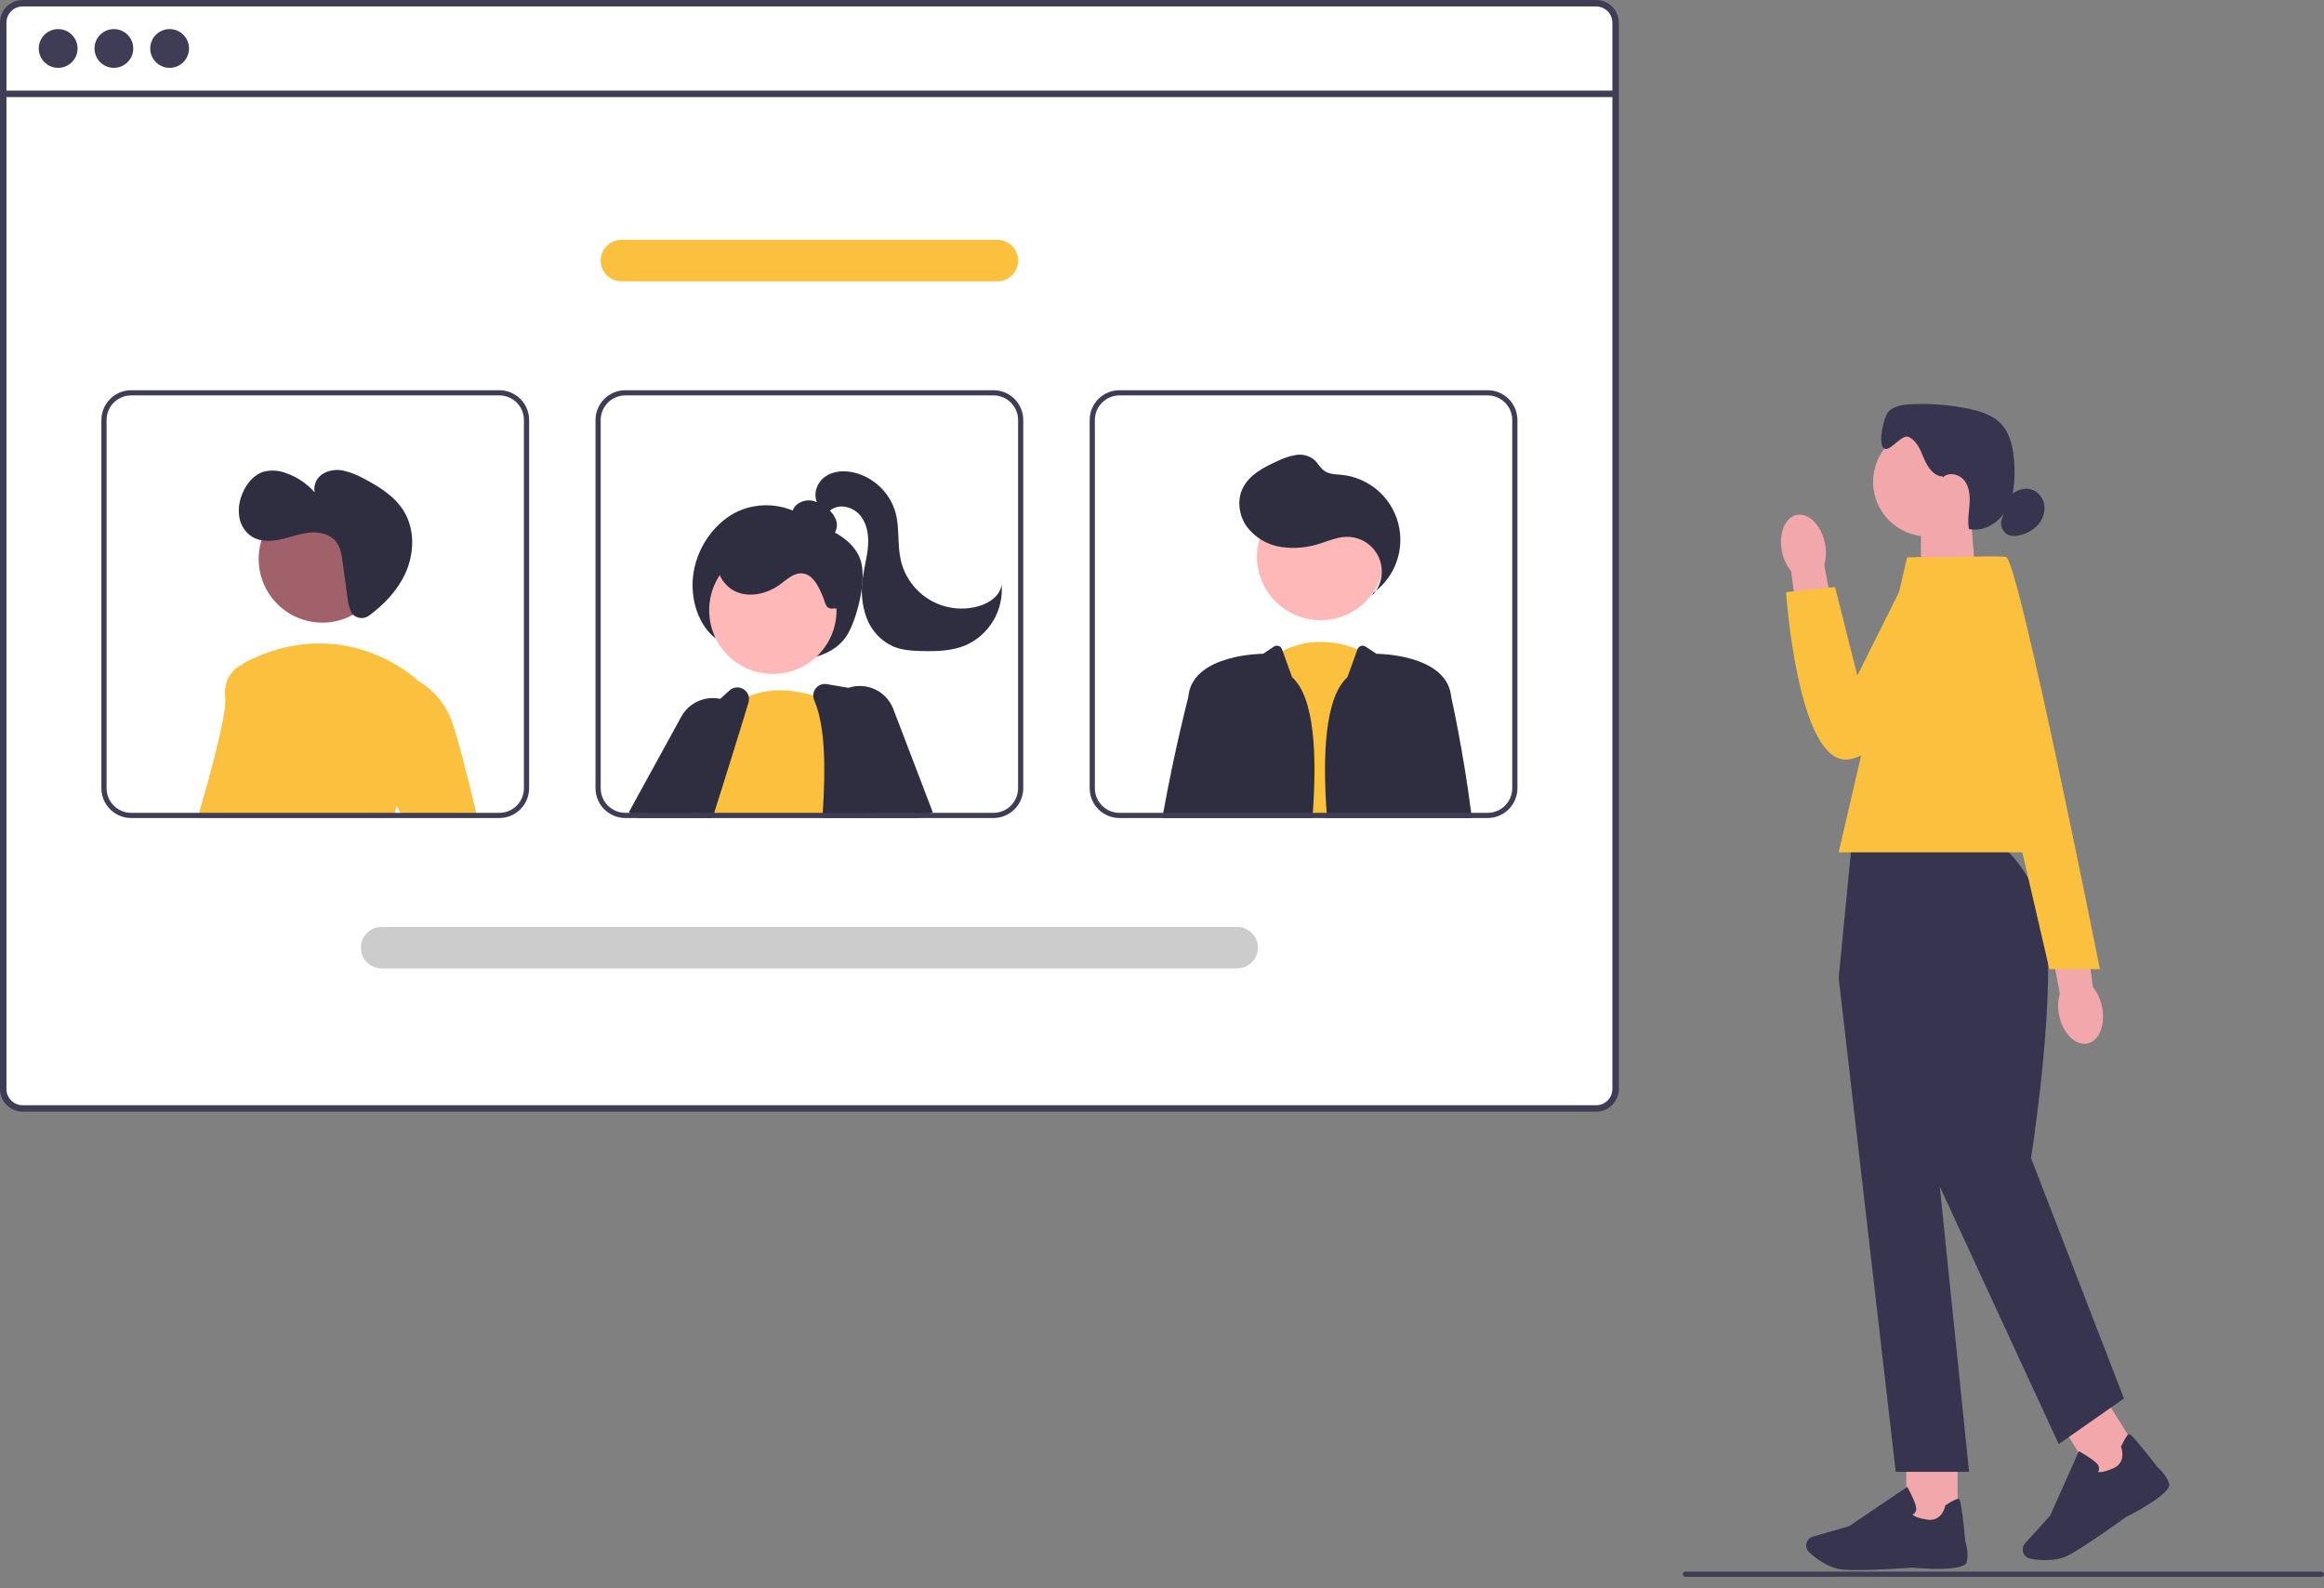 <svg width="180" height="123" viewBox="0 0 180 123" fill="none" xmlns="http://www.w3.org/2000/svg">
<rect x="0" y="0" width="180" height="123" fill="#808080" stroke="none"/>
<rect y="0.413" width="125.21" height="85.265" rx="1.768" fill="white"/>
<path d="M123.629 2.82384e-09H1.751C1.287 0 0.842 0.185 0.513 0.513C0.185 0.842 0 1.287 0 1.751V84.339C0 84.803 0.185 85.248 0.513 85.576C0.842 85.905 1.287 86.089 1.751 86.09H123.629C123.882 86.09 124.132 86.035 124.362 85.929C124.592 85.823 124.796 85.668 124.96 85.475C124.974 85.46 124.987 85.444 124.998 85.427C125.103 85.299 125.187 85.156 125.249 85.003C125.337 84.793 125.382 84.567 125.382 84.339V1.751C125.381 1.286 125.196 0.841 124.868 0.513C124.539 0.184 124.093 -2.63482e-05 123.629 2.82384e-09ZM124.882 84.339C124.882 84.583 124.81 84.822 124.675 85.025C124.555 85.205 124.392 85.351 124.201 85.451C124.024 85.543 123.828 85.59 123.629 85.59H1.751C1.419 85.589 1.101 85.457 0.867 85.223C0.632 84.988 0.5 84.671 0.5 84.339V1.751C0.5 1.419 0.632 1.101 0.867 0.867C1.101 0.632 1.419 0.5 1.751 0.5H123.629C123.961 0.5 124.279 0.632 124.514 0.866C124.749 1.101 124.881 1.419 124.882 1.751V84.339Z" fill="#3F3D56"/>
<path d="M125.131 7.017H0.25V7.518H125.131V7.017Z" fill="#3F3D56"/>
<path d="M4.504 5.255C5.333 5.255 6.006 4.583 6.006 3.754C6.006 2.924 5.333 2.252 4.504 2.252C3.675 2.252 3.002 2.924 3.002 3.754C3.002 4.583 3.675 5.255 4.504 5.255Z" fill="#3F3D56"/>
<path d="M8.821 5.255C9.65 5.255 10.322 4.583 10.322 3.754C10.322 2.924 9.65 2.252 8.821 2.252C7.992 2.252 7.319 2.924 7.319 3.754C7.319 4.583 7.992 5.255 8.821 5.255Z" fill="#3F3D56"/>
<path d="M13.138 5.255C13.967 5.255 14.64 4.583 14.64 3.754C14.64 2.924 13.967 2.252 13.138 2.252C12.309 2.252 11.636 2.924 11.636 3.754C11.636 4.583 12.309 5.255 13.138 5.255Z" fill="#3F3D56"/>
<path d="M55.614 49.567C54.112 48.59 53.365 46.318 53.733 44.24C54.101 42.162 55.487 40.373 57.148 39.601C57.956 39.237 58.842 39.079 59.726 39.142C60.61 39.205 61.465 39.486 62.213 39.961C63.737 40.893 65.891 41.403 66.615 43.267C67.171 44.699 66.465 47.607 65.717 48.998C65.07 50.2 63.842 50.751 62.687 50.989C61.41 51.25 60.091 51.233 58.821 50.94C57.551 50.647 56.358 50.084 55.324 49.291L55.614 49.567Z" fill="#2F2E41"/>
<path d="M54.83 60.603L53.63 62.673L53.471 62.946L53.24 63.348H49.7L49.939 62.946L50.558 61.904L51.999 59.471L53.632 60.123L54.83 60.603Z" fill="#FFB8B8"/>
<path d="M49.435 63.349L48.789 62.947L48.708 62.897L52.766 55.502C52.941 55.182 53.177 54.9 53.461 54.672C53.746 54.444 54.072 54.274 54.423 54.173C54.865 54.041 55.333 54.024 55.784 54.123C56.047 54.178 56.3 54.273 56.535 54.404C56.632 54.457 56.725 54.516 56.814 54.581C57.157 54.821 57.439 55.139 57.637 55.508C57.873 55.941 57.99 56.428 57.975 56.92C57.96 57.412 57.814 57.892 57.553 58.309L55.989 60.809L54.652 62.947L54.401 63.349H49.435Z" fill="#2F2E41"/>
<path d="M59.861 52.193C62.585 52.193 64.793 49.985 64.793 47.261C64.793 44.538 62.585 42.33 59.861 42.33C57.137 42.33 54.929 44.538 54.929 47.261C54.929 49.985 57.137 52.193 59.861 52.193Z" fill="#FFB8B8"/>
<path d="M64.812 63.348H53.726L53.776 63.206C53.748 63.119 53.722 63.033 53.698 62.947C53.672 62.856 53.65 62.764 53.63 62.674C53.45 61.833 53.45 60.964 53.632 60.124C54.244 57.116 56.688 54.672 56.688 54.672C56.73 54.64 56.772 54.61 56.814 54.58C57.178 54.314 57.572 54.093 57.989 53.921C59.804 53.168 61.707 53.471 62.986 53.861C63.432 53.996 63.867 54.161 64.29 54.357C64.438 54.427 64.518 54.471 64.518 54.471L64.645 58.329L64.797 62.947L64.812 63.348Z" fill="#FBC03E"/>
<path d="M69.94 62.947L69.092 58.638L68.237 54.293C68.201 54.113 68.112 53.949 67.981 53.821C67.851 53.693 67.684 53.608 67.504 53.576L65.713 53.267L64.046 52.98C63.886 52.951 63.72 52.966 63.568 53.025C63.415 53.083 63.281 53.182 63.181 53.311C63.056 53.467 62.987 53.661 62.986 53.861C62.986 53.985 63.012 54.107 63.061 54.22C63.93 56.248 63.946 59.459 63.725 62.947C63.715 63.079 63.707 63.214 63.697 63.348H70.02L69.94 62.947Z" fill="#2F2E41"/>
<path d="M57.989 53.921C57.952 53.775 57.879 53.641 57.778 53.529C57.676 53.419 57.548 53.334 57.405 53.285C57.263 53.236 57.111 53.222 56.962 53.247C56.813 53.271 56.673 53.331 56.553 53.423L55.784 54.122L52.636 56.989C52.538 57.078 52.461 57.187 52.411 57.309C52.056 58.158 51.363 59.835 50.558 61.905C50.427 62.242 50.293 62.589 50.154 62.947C50.106 63.079 50.054 63.214 50.002 63.348H55.19C55.232 63.214 55.274 63.079 55.316 62.947C55.547 62.218 55.772 61.503 55.989 60.808C56.623 58.791 57.196 56.957 57.638 55.508C57.76 55.106 57.872 54.735 57.973 54.395C58.02 54.242 58.026 54.078 57.989 53.921Z" fill="#2F2E41"/>
<path d="M71.104 63.349H71.439L71.393 63.237L71.271 62.948L69.381 58.464L69.092 58.639L66.771 60.042L67.962 62.948L68.126 63.349H70.02H71.104Z" fill="#FFB8B8"/>
<path d="M69.189 54.908C68.933 54.239 68.428 53.694 67.781 53.389C67.133 53.083 66.392 53.039 65.713 53.267C65.626 53.296 65.541 53.33 65.458 53.368C64.982 53.58 64.577 53.923 64.289 54.358C64.172 54.531 64.076 54.718 64.002 54.914C63.872 55.254 63.81 55.617 63.821 55.981C63.832 56.346 63.914 56.704 64.064 57.036L64.645 58.329L66.721 62.947L66.902 63.349H71.104L71.393 63.236L72.144 62.947L72.249 62.907L69.189 54.908Z" fill="#2F2E41"/>
<path d="M63.734 41.599C63.906 41.65 64.09 41.644 64.258 41.58C64.426 41.516 64.568 41.399 64.662 41.246C64.752 41.091 64.804 40.917 64.816 40.738C64.828 40.559 64.798 40.38 64.73 40.214C64.59 39.883 64.37 39.592 64.088 39.367C63.769 39.079 63.381 38.877 62.961 38.783C62.751 38.738 62.533 38.739 62.324 38.785C62.114 38.831 61.917 38.922 61.745 39.051C61.577 39.184 61.452 39.364 61.386 39.569C61.321 39.774 61.319 39.993 61.379 40.2C61.506 40.57 61.852 40.818 62.198 41.003C62.883 41.369 63.639 41.584 64.414 41.633L63.734 41.599Z" fill="#2F2E41"/>
<path d="M64.693 47.115C63.901 47.224 64.002 46.821 63.685 46.086C63.367 45.351 62.942 44.479 62.145 44.405C61.492 44.344 60.954 44.866 60.425 45.254C59.482 45.945 58.211 46.283 57.118 45.868C56.025 45.454 55.266 44.151 55.68 43.058C55.809 42.756 55.999 42.484 56.238 42.259C56.476 42.033 56.759 41.859 57.067 41.747C57.686 41.527 58.344 41.436 58.999 41.479C60.457 41.525 61.887 41.891 63.188 42.551C64.086 43.007 64.961 43.66 65.301 44.608C65.642 45.556 65.866 46.888 64.892 47.144L64.693 47.115Z" fill="#2F2E41"/>
<path d="M63.329 38.99C62.937 38.308 63.26 37.372 63.901 36.916C64.543 36.46 65.403 36.416 66.168 36.599C66.925 36.789 67.618 37.175 68.178 37.718C68.739 38.262 69.147 38.943 69.361 39.693C69.685 40.886 69.492 42.167 69.767 43.373C69.914 44.015 70.19 44.621 70.58 45.152C70.969 45.684 71.464 46.13 72.032 46.464C72.601 46.797 73.231 47.011 73.885 47.091C74.54 47.172 75.203 47.117 75.836 46.931C76.659 46.69 77.496 46.102 77.577 45.247C77.662 46.228 77.439 47.212 76.937 48.06C76.436 48.908 75.682 49.577 74.781 49.975C73.719 50.418 72.536 50.447 71.386 50.417C70.637 50.398 69.871 50.353 69.18 50.063C68.702 49.845 68.272 49.534 67.916 49.148C67.56 48.761 67.284 48.308 67.105 47.814C66.754 46.82 66.659 45.754 66.829 44.715C66.942 43.906 67.167 43.113 67.23 42.299C67.293 41.484 67.174 40.615 66.672 39.971C66.17 39.327 65.211 38.998 64.497 39.394C64.21 39.554 63.979 39.815 63.667 39.918C63.355 40.021 62.914 39.84 62.942 39.513L63.329 38.99Z" fill="#2F2E41"/>
<path d="M96.981 63.348L97.02 62.946L98.152 51.164C98.523 50.873 98.922 50.62 99.343 50.407C101.674 49.233 103.923 49.795 105.139 50.281C105.462 50.407 105.774 50.559 106.071 50.736L106.734 62.946L106.756 63.348H96.981Z" fill="#FBC03E"/>
<path d="M102.285 48.029C105.009 48.029 107.217 45.821 107.217 43.098C107.217 40.374 105.009 38.166 102.285 38.166C99.561 38.166 97.353 40.374 97.353 43.098C97.353 45.821 99.561 48.029 102.285 48.029Z" fill="#FFB8B8"/>
<path d="M106.286 46.105C106.653 45.719 106.896 45.232 106.985 44.707C107.075 44.182 107.006 43.642 106.787 43.157C106.569 42.671 106.211 42.261 105.759 41.98C105.307 41.698 104.782 41.557 104.249 41.575C103.567 41.597 102.925 41.877 102.274 42.081C101.288 42.417 100.235 42.512 99.205 42.358C98.168 42.197 97.233 41.645 96.591 40.815C95.981 39.976 95.791 38.813 96.222 37.87C96.72 36.781 97.882 36.181 98.975 35.693C99.416 35.472 99.888 35.318 100.374 35.234C100.617 35.193 100.866 35.203 101.105 35.264C101.345 35.324 101.569 35.433 101.764 35.584C102.072 35.849 102.252 36.246 102.586 36.475C102.962 36.733 103.451 36.726 103.905 36.771C104.928 36.874 105.895 37.285 106.678 37.95C107.461 38.616 108.023 39.504 108.289 40.497C108.556 41.489 108.513 42.539 108.168 43.507C107.823 44.475 107.191 45.315 106.356 45.915L106.286 46.105Z" fill="#2F2E41"/>
<path d="M100.078 52.448L99.343 50.408L99.297 50.281C99.275 50.221 99.24 50.166 99.194 50.122C99.148 50.077 99.093 50.043 99.032 50.023C98.971 50.003 98.906 49.997 98.843 50.006C98.779 50.014 98.719 50.037 98.665 50.073L97.831 50.629C97.831 50.629 92.48 50.629 92.05 53.84C92.044 53.89 92.036 53.946 92.03 54.006C92.03 54.009 92.029 54.012 92.028 54.014C91.974 54.225 90.964 58.129 90.097 62.947C90.073 63.08 90.049 63.215 90.024 63.349H101.652C102.03 58.508 101.819 54.007 100.078 52.448Z" fill="#2F2E41"/>
<path d="M113.948 62.947C113.314 58.004 112.406 54.006 112.406 54.006C112.398 53.946 112.39 53.89 112.384 53.839C111.957 50.629 106.606 50.629 106.606 50.629L105.772 50.073C105.718 50.037 105.658 50.014 105.594 50.006C105.53 49.997 105.466 50.003 105.405 50.023C105.344 50.043 105.288 50.077 105.243 50.122C105.197 50.166 105.161 50.221 105.14 50.281L104.359 52.448C102.618 54.007 102.406 58.508 102.784 63.349L113.998 63.349C113.982 63.214 113.964 63.08 113.948 62.947Z" fill="#2F2E41"/>
<path d="M19.763 51.691L18.57 62.947L18.528 63.349H15.301C15.339 63.218 15.377 63.084 15.418 62.947C16.333 59.807 17.58 55.223 17.446 54.008C17.235 52.112 18.711 51.48 18.711 51.48L18.803 51.498L19.763 51.691Z" fill="#FBC03E"/>
<path d="M24.966 48.217C27.69 48.217 29.898 46.009 29.898 43.285C29.898 40.562 27.69 38.354 24.966 38.354C22.243 38.354 20.035 40.562 20.035 43.285C20.035 46.009 22.243 48.217 24.966 48.217Z" fill="#A0616A"/>
<path d="M31.35 60.959C31.102 61.418 30.898 61.899 30.742 62.397C30.684 62.574 30.627 62.758 30.575 62.947C30.537 63.078 30.503 63.212 30.469 63.349H17.462C17.48 63.216 17.496 63.082 17.514 62.947C18.178 57.697 18.717 52.368 18.803 51.498C18.811 51.416 18.815 51.374 18.815 51.374C26.61 47.266 32.298 52.639 32.298 52.639C32.298 52.639 32.306 52.677 32.318 52.751C32.443 53.502 33.077 57.887 31.35 60.959Z" fill="#FBC03E"/>
<path d="M30.742 62.397L29.875 60.537L30.085 53.164L32.318 52.751L32.396 52.737C33.55 53.408 34.444 54.449 34.93 55.692C35.364 56.777 36.189 60.037 36.886 62.947C36.918 63.081 36.95 63.216 36.982 63.348H31.186L30.999 62.947L30.742 62.397Z" fill="#FBC03E"/>
<path d="M38.675 30.219H10.159C9.547 30.22 8.961 30.463 8.529 30.895C8.096 31.328 7.853 31.914 7.852 32.526V61.042C7.853 61.653 8.096 62.24 8.529 62.672C8.961 63.105 9.547 63.348 10.159 63.349H38.675C39.287 63.348 39.873 63.105 40.306 62.672C40.738 62.24 40.982 61.653 40.982 61.042V32.526C40.982 31.914 40.738 31.328 40.306 30.895C39.873 30.462 39.287 30.219 38.675 30.219ZM40.58 61.042C40.58 61.547 40.379 62.031 40.022 62.389C39.665 62.746 39.18 62.947 38.675 62.947H10.159C9.654 62.946 9.17 62.745 8.813 62.388C8.455 62.031 8.254 61.547 8.254 61.042V32.526C8.254 32.021 8.455 31.536 8.813 31.179C9.17 30.822 9.654 30.621 10.159 30.62H38.675C39.18 30.621 39.665 30.822 40.022 31.179C40.379 31.536 40.58 32.021 40.58 32.526V61.042ZM18.57 62.947L18.528 63.349H30.469C30.503 63.212 30.537 63.078 30.575 62.947H18.57Z" fill="#3F3D56"/>
<path d="M76.947 30.219H48.431C47.82 30.22 47.233 30.463 46.801 30.895C46.368 31.328 46.125 31.914 46.124 32.526V61.042C46.125 61.653 46.368 62.24 46.801 62.672C47.233 63.105 47.82 63.348 48.431 63.349H76.947C77.559 63.348 78.145 63.105 78.578 62.672C79.011 62.24 79.254 61.653 79.254 61.042V32.526C79.254 31.914 79.011 31.328 78.578 30.895C78.145 30.462 77.559 30.219 76.947 30.219ZM78.853 61.042C78.852 61.547 78.651 62.031 78.294 62.389C77.937 62.746 77.452 62.947 76.947 62.947H48.431C47.926 62.946 47.442 62.745 47.085 62.388C46.728 62.031 46.527 61.547 46.526 61.042V32.526C46.527 32.021 46.728 31.536 47.085 31.179C47.442 30.822 47.926 30.621 48.431 30.62H76.947C77.452 30.621 77.937 30.822 78.294 31.179C78.651 31.536 78.852 32.021 78.853 32.526V61.042ZM53.698 62.947C53.722 63.033 53.748 63.12 53.776 63.206L53.726 63.349H63.697C63.707 63.214 63.715 63.08 63.725 62.947H53.698Z" fill="#3F3D56"/>
<path d="M115.221 30.219H86.705C86.094 30.219 85.507 30.462 85.074 30.895C84.642 31.328 84.399 31.914 84.398 32.526V61.042C84.399 61.653 84.642 62.24 85.074 62.673C85.507 63.105 86.094 63.348 86.705 63.349H115.221C115.833 63.348 116.419 63.105 116.852 62.672C117.284 62.24 117.527 61.653 117.528 61.042V32.526C117.527 31.914 117.284 31.328 116.852 30.895C116.419 30.463 115.833 30.22 115.221 30.219ZM117.127 61.042C117.126 61.547 116.925 62.031 116.568 62.388C116.21 62.745 115.726 62.946 115.221 62.947H86.705C86.2 62.947 85.716 62.746 85.358 62.389C85.001 62.031 84.8 61.547 84.8 61.042V32.526C84.8 32.021 85.001 31.536 85.358 31.179C85.716 30.822 86.2 30.621 86.705 30.62H115.221C115.726 30.621 116.21 30.822 116.568 31.179C116.925 31.537 117.126 32.021 117.127 32.526V61.042ZM101.682 62.947C101.672 63.08 101.662 63.214 101.652 63.349H110.304C110.32 63.216 110.338 63.082 110.354 62.947H101.682Z" fill="#3F3D56"/>
<path d="M95.82 74.994H29.56C29.134 74.994 28.726 74.825 28.424 74.523C28.123 74.222 27.954 73.814 27.954 73.388C27.954 72.962 28.123 72.553 28.424 72.252C28.726 71.951 29.134 71.781 29.56 71.781H95.82C96.246 71.781 96.655 71.951 96.956 72.252C97.257 72.553 97.426 72.962 97.426 73.388C97.426 73.814 97.257 74.222 96.956 74.523C96.655 74.825 96.246 74.994 95.82 74.994Z" fill="#CCCCCC"/>
<path d="M77.247 21.785H48.133C47.707 21.785 47.299 21.616 46.997 21.315C46.696 21.014 46.527 20.605 46.527 20.179C46.527 19.753 46.696 19.345 46.997 19.043C47.299 18.742 47.707 18.573 48.133 18.573H77.247C77.673 18.573 78.082 18.742 78.383 19.043C78.684 19.345 78.854 19.753 78.854 20.179C78.854 20.605 78.684 21.014 78.383 21.315C78.082 21.616 77.673 21.785 77.247 21.785Z" fill="#FBC03E"/>
<path d="M27.325 47.581C27.492 47.746 27.713 47.845 27.947 47.86C28.181 47.875 28.413 47.805 28.599 47.663C29.762 46.801 30.782 45.729 31.386 44.421C32.078 42.922 32.155 41.083 31.321 39.658C30.616 38.454 29.37 37.677 28.129 37.038C27.647 36.767 27.128 36.566 26.588 36.445C26.043 36.324 25.472 36.416 24.992 36.702C24.757 36.849 24.572 37.064 24.461 37.318C24.35 37.572 24.318 37.854 24.369 38.126C23.773 37.446 23.009 36.933 22.154 36.639C21.616 36.428 21.026 36.386 20.462 36.516C19.675 36.74 19.1 37.44 18.785 38.195C18.531 38.77 18.443 39.405 18.532 40.028C18.578 40.337 18.69 40.634 18.858 40.898C19.027 41.162 19.249 41.388 19.51 41.56C20.161 41.963 20.992 41.934 21.74 41.77C22.487 41.605 23.211 41.319 23.974 41.246C24.736 41.174 25.585 41.364 26.049 41.973C26.375 42.402 26.459 42.963 26.533 43.497L26.914 46.276C26.945 46.678 27.048 47.071 27.217 47.437C27.247 47.49 27.283 47.538 27.325 47.581Z" fill="#2F2E41"/>
<path d="M153.021 44.566L148.779 45.961V39.851H152.629L153.021 44.566Z" fill="#F2A7AA"/>
<path d="M149.303 41.542C151.638 41.542 153.531 39.649 153.531 37.314C153.531 34.979 151.638 33.086 149.303 33.086C146.968 33.086 145.075 34.979 145.075 37.314C145.075 39.649 146.968 41.542 149.303 41.542Z" fill="#F2A7AA"/>
<path d="M150.464 36.896C149.755 36.876 149.291 36.158 149.017 35.506C148.744 34.852 148.458 34.103 147.804 33.832C147.268 33.61 146.32 35.1 145.896 34.705C145.455 34.293 145.884 32.166 146.354 31.785C146.824 31.405 147.464 31.33 148.069 31.301C149.542 31.232 151.026 31.353 152.47 31.653C153.364 31.84 154.283 32.12 154.929 32.765C155.745 33.584 155.955 34.82 156.013 35.976C156.073 37.158 156.004 38.397 155.431 39.429C154.857 40.464 153.652 41.228 152.499 40.962C152.384 40.334 152.499 39.691 152.545 39.054C152.589 38.417 152.545 37.731 152.156 37.224C151.767 36.717 150.937 36.518 150.485 36.968" fill="#36344E"/>
<path d="M155.667 38.36C156.091 38.048 156.595 37.792 157.117 37.855C157.679 37.925 158.155 38.389 158.299 38.936C158.443 39.484 158.281 40.089 157.933 40.536C157.584 40.983 157.068 41.279 156.52 41.429C156.203 41.516 155.857 41.55 155.555 41.421C155.111 41.23 154.872 40.66 155.045 40.21" fill="#36344E"/>
<path d="M151.62 112.535H147.646V118.173H151.62V112.535Z" fill="#F2A7AA"/>
<path d="M143.775 121.588C143.357 121.588 142.985 121.577 142.705 121.551C141.651 121.453 140.642 120.675 140.134 120.219C139.907 120.015 139.835 119.689 139.953 119.406C140.036 119.205 140.207 119.055 140.417 118.994L143.207 118.196L147.723 115.146L147.772 115.236C147.793 115.27 148.234 116.069 148.383 116.608C148.441 116.812 148.424 116.985 148.34 117.118C148.28 117.21 148.199 117.262 148.13 117.294C148.211 117.38 148.467 117.553 149.257 117.68C150.407 117.864 150.652 116.668 150.66 116.619L150.669 116.579L150.704 116.556C151.251 116.201 151.589 116.043 151.707 116.077C151.779 116.101 151.9 116.135 152.228 119.389C152.26 119.49 152.491 120.239 152.335 120.954C152.165 121.732 148.764 121.464 148.084 121.404C148.064 121.404 145.519 121.588 143.772 121.588H143.775Z" fill="#36344E"/>
<path d="M162.936 108.102L159.564 110.205L162.547 114.989L165.92 112.885L162.936 108.102Z" fill="#F2A7AA"/>
<path d="M158.46 120.816C157.993 120.816 157.564 120.761 157.258 120.706C156.958 120.654 156.722 120.415 156.673 120.112C156.638 119.896 156.702 119.68 156.849 119.516L158.794 117.363L161.014 112.385L161.103 112.434C161.138 112.451 161.936 112.895 162.348 113.275C162.504 113.42 162.582 113.572 162.579 113.731C162.579 113.84 162.536 113.93 162.495 113.99C162.611 114.019 162.919 114.031 163.657 113.719C164.732 113.267 164.305 112.123 164.288 112.074L164.274 112.036L164.291 111.999C164.57 111.408 164.769 111.094 164.888 111.062C164.96 111.042 165.084 111.01 167.081 113.595C167.162 113.665 167.753 114.178 168 114.869C168.268 115.619 165.239 117.193 164.631 117.501C164.611 117.515 161.443 119.818 160.143 120.473C159.627 120.732 159.016 120.813 158.46 120.813V120.816Z" fill="#36344E"/>
<path d="M154.549 65.376H143.42L142.411 75.73L146.83 113.98H152.511L150.24 91.888L159.454 111.833L164.504 108.299L157.307 89.68C157.307 89.68 159.878 73.458 157.857 69.417C155.837 65.376 154.549 65.376 154.549 65.376Z" fill="#36344E"/>
<path d="M160.083 66.006H142.408L147.712 43.159H155.41L160.083 66.006Z" fill="#FBC03E"/>
<path d="M138.019 42.707C137.736 41.318 138.252 40.047 139.172 39.871C140.091 39.695 141.063 40.678 141.345 42.07C141.466 42.623 141.446 43.197 141.29 43.745L142.409 49.651L139.521 50.106L138.725 44.238C138.368 43.791 138.126 43.266 138.019 42.707Z" fill="#F2A7AA"/>
<path d="M155.223 43.159H148.433L143.855 52.316L142.129 45.456L138.336 45.859C138.336 45.859 139.232 59.265 143.158 58.812C147.081 58.36 156.232 46.28 155.226 43.162L155.223 43.159Z" fill="#FBC03E"/>
<path d="M162.809 77.98C163.092 79.369 162.576 80.64 161.656 80.816C160.737 80.992 159.765 80.009 159.483 78.617C159.362 78.063 159.382 77.49 159.538 76.942L158.419 71.037L161.307 70.581L162.103 76.449C162.46 76.896 162.702 77.421 162.809 77.98Z" fill="#F2A7AA"/>
<path d="M151.352 43.158C151.352 43.158 155.212 42.994 155.41 43.158C156.463 44.02 162.642 75.053 162.642 75.053H158.728L151.349 43.158H151.352Z" fill="#FBC03E"/>
<path d="M179.801 122.107H130.541C130.488 122.107 130.438 122.086 130.401 122.049C130.363 122.012 130.343 121.961 130.343 121.909C130.343 121.856 130.363 121.805 130.401 121.768C130.438 121.731 130.488 121.71 130.541 121.71H179.801C179.854 121.71 179.904 121.731 179.942 121.768C179.979 121.805 180 121.856 180 121.909C180 121.961 179.979 122.012 179.942 122.049C179.904 122.086 179.854 122.107 179.801 122.107Z" fill="#3F3D56"/>
</svg>
